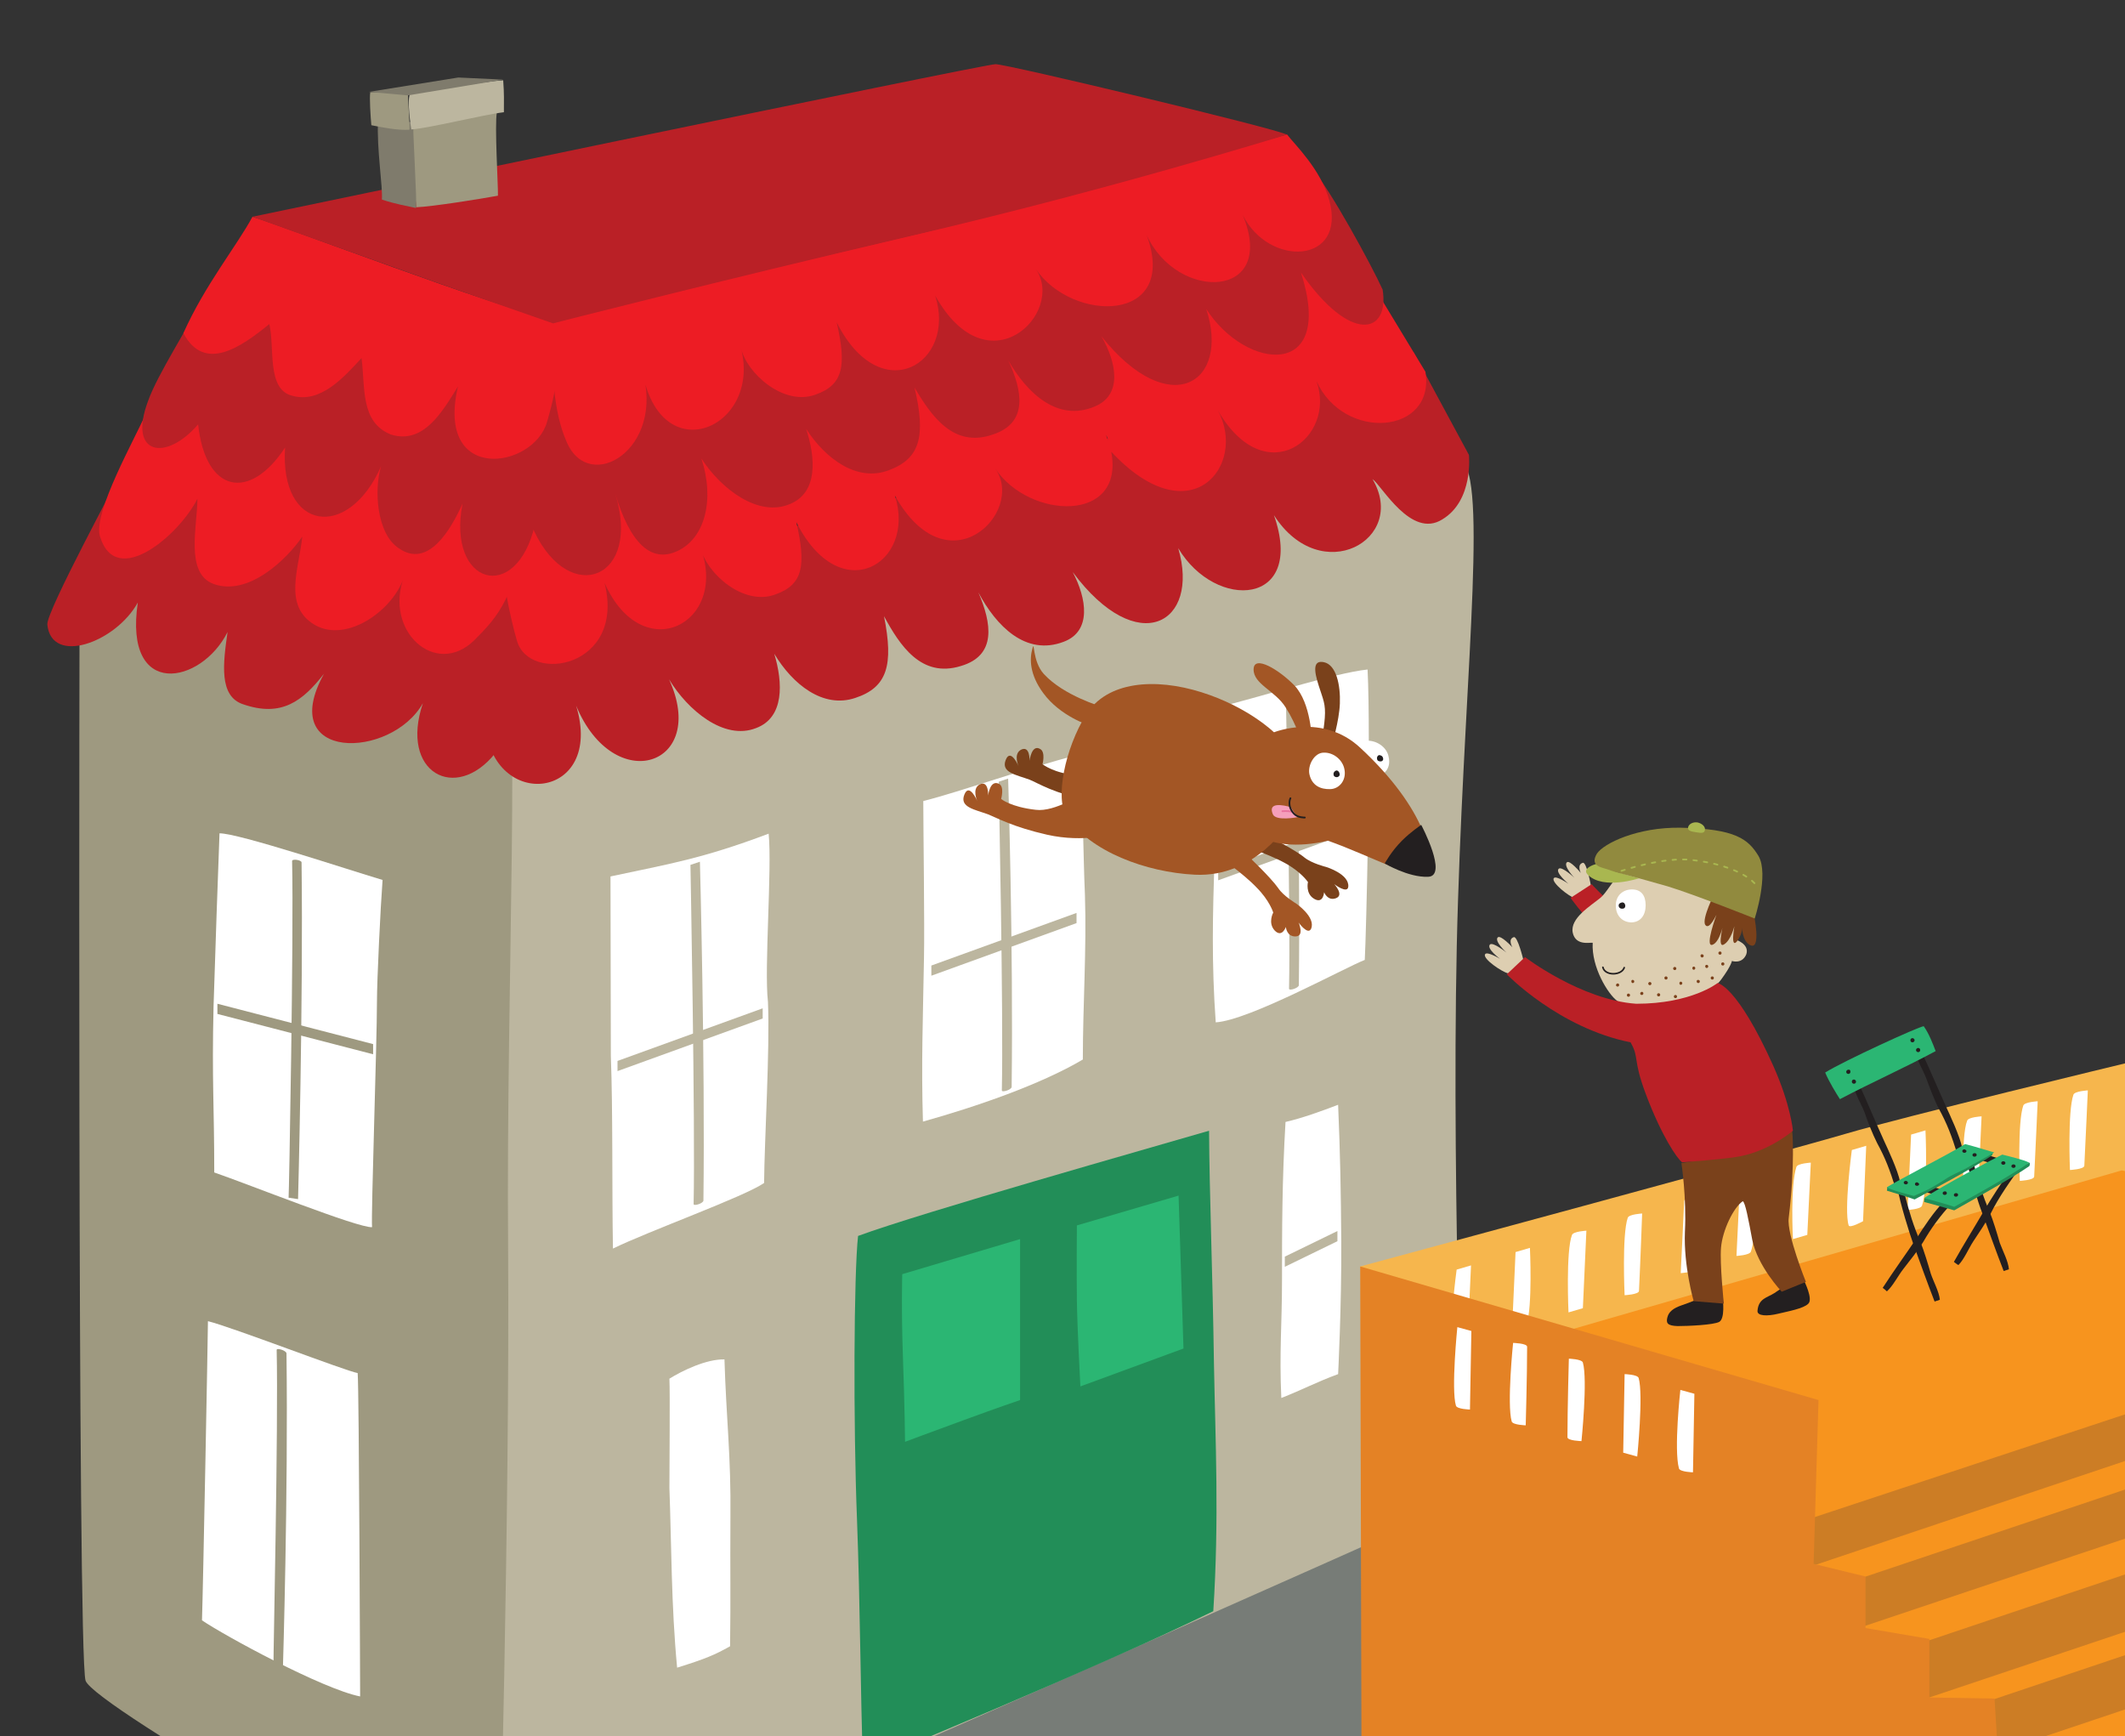 <?xml version="1.0" encoding="utf-8"?>
<!-- Generator: Adobe Illustrator 26.2.1, SVG Export Plug-In . SVG Version: 6.00 Build 0)  -->
<svg version="1.1" id="Layer_1" xmlns="http://www.w3.org/2000/svg" xmlns:xlink="http://www.w3.org/1999/xlink" x="0px" y="0px"
	width="606px" height="495px"  viewBox="0 0 606 495" style="enable-background:new 0 0 606 495;" xml:space="preserve">
<rect x="0" y="0" width="606" height="495" fill="#333333" stroke="none"/>
<style type="text/css">
	.st0{fill:#777C77;}
	.st1{fill:#F7941E;}
	.st2{fill:#CC7D25;}
	.st3{fill:#BCB69F;}
	.st4{fill:#9E9980;}
	.st5{fill:#BA2026;}
	.st6{fill:#228E58;}
	.st7{fill:#2BB673;}
	.st8{fill:#FFFFFF;}
	.st9{fill:#ED1C24;}
	.st10{fill:#F6B64D;}
	.st11{fill:#E48225;}
	.st12{fill:#231F20;}
	.st13{fill:#DDCEB1;}
	.st14{fill:#7A411B;}
	.st15{fill:none;stroke:#231F20;stroke-width:0.459;stroke-linecap:round;}
	.st16{fill:#A9B750;}
	.st17{fill:#918A3E;}
	.st18{fill:none;stroke:#A9B750;stroke-width:0.498;stroke-linecap:round;stroke-dasharray:0.995,1.991;}
	.st19{fill:#7F7B6C;}
	.st20{fill:#A35625;}
	.st21{fill:#F59FBB;}
	.st22{fill:none;stroke:#E9729E;stroke-width:0.498;stroke-linecap:round;stroke-miterlimit:10;}
	.st23{fill:none;stroke:#231F20;stroke-width:0.498;stroke-linecap:round;}
</style>
<rect x="247.6" y="422.9" class="st0" width="181.4" height="103.1"/>
<polygon class="st1" points="709.9,416.3 551.9,469.3 551.9,514.9 709.9,461.8 "/>
<polygon class="st2" points="706.8,408.1 548.8,461.1 548.8,506.6 706.8,453.6 "/>
<polygon class="st1" points="705.2,393.1 547.2,446.2 547.2,491.7 705.2,438.6 "/>
<polygon class="st2" points="703.7,387 545.7,440 545.7,485.5 703.7,432.5 "/>
<polygon class="st1" points="680.7,378.3 522.8,431.3 522.8,476.9 680.7,423.8 "/>
<polygon class="st2" points="674.9,370.1 516.9,423.1 516.9,468.6 674.9,415.6 "/>
<polygon class="st1" points="674.9,356.1 516.9,409.1 516.9,454.6 674.9,401.6 "/>
<polygon class="st2" points="671.8,349 513.8,402 513.8,447.5 671.8,394.5 "/>
<path class="st3" d="M417.4,428.1c0,0-3.9-102.7-1.6-171.6c2.2-68.9,8.8-123.9,0-125.9c-8.8-2.1-101.4,22.9-143.4,35.8
	c-42.1,12.7-123.2,35.7-131.7,39.6c0.1,8-1,76.6-2.1,164.3c-1,87.7,4,167.3,3.5,176.7C141.8,551.4,417.4,428.1,417.4,428.1z"/>
<path class="st4" d="M22.7,162c0,0-0.7,309.9,1.7,317.2c2.4,7.2,103.4,65.2,117.7,67.6c0.3-4.7,3.3-116.1,2.8-191.4
	c-0.6-75.3,3.9-167-1.5-171.6C137.8,179.2,22.7,162,22.7,162z"/>
<path class="st5" d="M34.9,133.7c-0.5,1.7-21.8,40.7-21.4,44.4c1.2,11.7,19.5,5.1,25.8-6.3c-4.1,27.7,18.1,23.4,25.6,8.4
	c-1.3,9-2.5,18.3,4.4,20.6c11,3.8,17-0.9,23.1-8.7c-13.9,25.1,19.1,24.5,28.2,8.4c-6.7,19.8,9.3,28.4,20.6,14.3
	c6.5-10.7,14.6-52.8,16.2-61.6c-19.7-6.6-36.9-2.8-57.2-8.7c-10.4-2.9-28.8-2.1-39.3-4.5C50.1,137.4,43.5,137,34.9,133.7z"/>
<path class="st6" d="M246.1,503.1c-0.7-19.3-0.8-45.8-1.7-69.7c-1.1-27.8-0.9-70.4,0.3-81c18.2-6.7,83.3-25.1,100.1-30
	c0.1,18.4,1,39.4,1.4,66.9c0.4,21.8,1.5,43.6-0.2,70.1C314,475.1,246.1,503.1,246.1,503.1z"/>
<path class="st7" d="M257.3,363.3c0,0-0.3,10,0.2,23.8s0.6,24,0.6,24s7.2-2.7,16.5-6.1c9.5-3.5,16.3-5.8,16.3-5.8v-45.9L257.3,363.3
	z"/>
<path class="st7" d="M307.1,349.4c0,0-0.1,13.3,0,21.4c0.1,7.8,1,24.5,1,24.5l29.4-10.8l-1.4-43.6L307.1,349.4z"/>
<path class="st8" d="M62.6,237.6c-0.2,4.5-1.4,39.2-1.7,49.3c-0.5,21.4,0.2,28.3,0.2,47.4c9.6,3.3,41.1,15.9,45,15.6
	c-0.3-3.7,1.4-52.6,1.4-64.3c0-6.2,1-26.8,1.6-34.7C98.7,247.8,68.1,237.6,62.6,237.6z"/>
<path class="st8" d="M59.3,376.7c6.9,1.7,39.2,14.2,42.7,14.8c0.4,4.4,0.7,90.5,0.7,92.2C92,481.6,63.9,466.3,57.6,462
	C57.9,453.7,59.3,380.1,59.3,376.7z"/>
<path class="st8" d="M174.1,249.9c16.8-3.6,26-5,45.1-12.2c1,10-1.3,38.4-0.2,47.9c0.6,13.4-1,39.4-1.1,51.7
	c-5.6,3.9-32.9,13.7-43.1,18.7c-0.3-16.8,0-39.3-0.6-54.9C174.2,291.7,174.1,258.2,174.1,249.9z"/>
<path class="st8" d="M263.3,228.4c0,7.6,0.4,35.8,0.2,44.7c-0.3,17.6-0.8,30-0.3,46.7c15-4.2,33.4-10.5,45.6-17.7
	c0-15.6,1.1-31.3,0.6-46.9c-0.6-13.4-0.3-25.3-1.9-40C292.6,219,274,225.7,263.3,228.4z"/>
<path class="st8" d="M347.9,201.5c-0.5,6.4-1.5,33.3-1.5,42.7c-0.6,16.7-0.9,30.5,0.3,47.3c9.6-0.6,36.8-15.6,42.5-17.8
	c0.4-6.9,1.8-62.8,0.8-82.8C380.8,191.8,357.5,199.3,347.9,201.5z"/>
<path class="st8" d="M190.9,393.1c0.2,4.2,0,23.9,0,31.2c0.6,16.2,0.5,33.4,2.2,51.2c8.3-2.6,10.6-3.6,15.1-6.1
	c0.2-15,0-20.4,0.1-36.8c0.2-17.3-1.2-28.2-1.7-45C201.4,387.5,194.6,390.8,190.9,393.1z"/>
<path class="st8" d="M365.4,398.6c-0.6-13.4,0.2-20.5,0.2-33.9s0-28.1,1-44.8c4.8-1.1,10.3-3.1,15-4.9c0.6,14,0.8,25,0.9,39
	c0.1,18.4-0.9,37.8-0.9,37.8C375.8,393.9,371.3,396.3,365.4,398.6z"/>
<path class="st4" d="M83.3,245.5c0-0.7,2.7-0.3,2.7,0.4c0.5,40.2-1,96-1,96l-2.7-0.4C82.4,341.4,83.8,267.4,83.3,245.5z"/>
<path class="st4" d="M62,289.1v-2.9l44.4,11.5v2.9L62,289.1z"/>
<path class="st4" d="M78.9,384.9c0-0.7,2.8,0.2,2.8,1c0.5,40.2-1,89-1,89L78,474C77.9,473.9,79.4,406.8,78.9,384.9z"/>
<path class="st3" d="M197.8,343.3c0,0.7,2.8-0.2,2.8-1c0.5-40.2-1-96.6-1-96.6l-2.7,0.9C196.9,246.6,198.3,321.4,197.8,343.3z"/>
<path class="st3" d="M176.1,302.5v2.9l41.4-15v-2.9L176.1,302.5z"/>
<path class="st3" d="M285.7,310.9c0,0.7,2.8-0.2,2.8-1c0.5-40.2-1-87.9-1-87.9l-2.7,0.9C284.8,223,286.2,289,285.7,310.9z"/>
<path class="st3" d="M265.6,275.3v2.9l41.4-15v-2.9L265.6,275.3z"/>
<path class="st3" d="M367.6,281.9c0,0.7,2.8-0.2,2.8-1c0.5-40.2-1-84.4-1-84.4l-2.7,0.9C366.6,197.5,368.1,260,367.6,281.9z"/>
<path class="st3" d="M347.4,248.1v2.9l41.4-15v-3L347.4,248.1z"/>
<path class="st3" d="M366.4,358.3v2.9l15-7.3V351L366.4,358.3z"/>
<path class="st9" d="M41.5,118.1c-2.8,6.6-15,28-13,34.8c4.6,15.3,22.8-0.6,27.8-10.7c0,7.7-3.6,21.3,4.6,24.3
	c9.9,3.6,20.9-7,25.3-13.5c-0.9,9.1-5.6,19.8,3.6,25.2c9.3,5.3,22.7-4.5,25.5-14c-6,15.7,8.9,29.1,19.9,18.4
	c7.1-7.1,11.5-11.9,16-36.2c-19.1-2.9-40.3-19-58.9-23.8C80.1,120.1,51.9,109.1,41.5,118.1z"/>
<path class="st5" d="M418.9,129.7l-15.8-29.3c0,0-250.8,70.7-256.8,72.3c-1.2,4.3-8.3,29.9-7.9,33.9c2,25,34.1,21.5,25.9-5.4
	c10.8,26.1,37.8,17.2,26.5-7.5c5.3,8.8,15.7,17.5,24.8,13.9c8.1-3,7.7-12.9,5.2-21.2c5.2,8.7,13.9,15.7,23.1,12.6
	c9.1-3,11-9.3,8.2-23.3c4.5,8.3,10.6,17.7,21.9,14.2c10.3-3,8.8-12.2,5-21c5.1,9.6,13.5,18.2,24.3,14.1c8.1-3,6.6-12.4,2.6-19.9
	c18.6,25,36.4,14.6,30.1-6.8c10.7,18,36.4,16.5,27.3-9.4c13.4,20.9,38.3,6.9,28.1-10.3c2.7,1.9,11,17.1,19.9,11.5
	C420.3,142.7,418.9,129.7,418.9,129.7z"/>
<path class="st9" d="M406.5,106l-20.3-33.5c-5.1,1.8-108.6,33.2-135.8,39.9c-19.8,4.5-92.7,28.1-107.5,31.1
	c-1.9,13.3,2.8,33.5,4.5,39.1c3.4,12.5,31.1,7.8,25-16.4c10.8,24.3,35.4,11.6,27.4-10c1.6,7.2,12.2,16.7,21.3,13.3
	c8-2.8,8.8-8.4,6-20.6c12.5,24.9,34.3,11.8,28.1-7.6c15.1,27,37.2,4.8,28.7-7.6c9.7,14.4,36.9,15.5,33-4.9
	c22.7,24.3,38.9,3.8,30.4-11.8c13.6,23.6,34,7.8,28.1-8.4C383.2,126,409.4,123.9,406.5,106z M315.4,124c0.2,0.4,0.4,0.7,0.5,1v0.6
	C315.8,125,315.6,124.5,315.4,124z"/>
<path class="st5" d="M157.2,110.3c-1.1,4.4-11.7,26.7-4.8,41.3c10.2,21.4,30.7,13.4,23-11c4.2,14.1,10.2,20.1,17.8,16.5
	c7.8-3.6,10.7-14.6,6.8-26.4c5.6,8.7,16.3,16.9,25.3,13c8-3.3,7.3-13.1,4.6-21.4c5.5,8.5,14.5,15.2,23.5,11.8
	c9-3.3,10.7-9.7,7.4-23.6c4.8,8.1,11.1,17.3,22.3,13.4c10.2-3.3,8.5-12.5,4.4-21.2c5.4,9.4,14.1,17.7,24.7,13.2
	c8-3.3,6.2-12.6,1.9-20c19.4,24.3,36.8,13.4,29.9-7.8c11.3,17.6,36.9,20.3,27-10.4c14.1,20.4,25.3,17.6,23.3,4.9
	c-2.9-6.5-15.1-28.9-20-34.3C345.1,58.3,163.4,108.5,157.2,110.3z"/>
<path class="st9" d="M157.3,91c-0.1,19.3,1.3,28.1,4.3,35c6.4,15.1,28.3,2.1,21.5-20.6c4.9,29.3,34.2,16.8,28.2-6.2
	c1.6,7.2,12.2,16.7,21.3,13.3c8-2.8,8.8-8.4,6-20.6c12.5,24.9,34.3,11.8,28.1-7.6c15.1,27,37.2,4.9,28.7-7.6
	c10.4,15.4,40.9,15.6,31.6-9.7c8.7,19.1,37.4,18.4,27.4-5.7c7.5,15,29.6,14,24.7-4.1c-2.4-8.9-9.8-15.9-12.1-18.9
	C340.4,46,291.7,59.4,264.5,66C244.7,70.6,172,88,157.3,91z"/>
<path class="st5" d="M57.8,85c-3.7,7.7-12.9,21.7-15.6,29.4c-5.8,15.5,5.2,17.2,14.3,6.6c2.1,19.6,14.7,22,24.8,6.6
	c-1.6,23.8,18,26.7,27.4,5.3c-2.1,6.6-1.3,19.3,5,23.4c8.5,6,15-5.6,18.2-12.7c-4.5,23.2,15.3,28.8,20.6,6.2
	c3.1-13.1,5.2-27.6,5.2-40.7c-8.9-2.4-19-1.8-28-4.2C119.8,102.5,65.2,74.3,57.8,85z"/>
<path class="st9" d="M72,61.8C67.6,70,58.4,81.3,52.3,95c6,11.3,16.4,4,24.5-2.6c1.6,6.6-0.8,18.5,6.4,20.4
	c8.2,2.4,14.9-5.3,19.9-10.7c1.1,8.4-0.4,18.3,8.4,21.8c9.3,2.9,14.7-6.6,19.1-13.7c-6.5,27.9,21.6,23.5,25.4,10.1
	c3.8-13,2.2-13.3,3.7-28.3C138.5,86.5,83,65.3,72,61.8z"/>
<path class="st5" d="M72,61.8c0,0,208.5-43.5,211.9-43.5s80.3,18.4,83.1,20.1c-3.5,1-50.7,15.7-107,28.8
	c-56.3,13.2-102.3,25-102.3,25s-30.8-10.7-51-18C87.3,67.3,72,61.8,72,61.8z"/>
<path class="st10" d="M387.9,361.1c0,0,122.5-33.1,138.7-37.9c16.3-4.8,79.4-20,79.4-20V335l-212,59.9L387.9,361.1z"/>
<path class="st8" d="M516.4,331.5c0,0-3.7,0.2-4.1,1.2c-1.8,5.4-1,20.6-1,20.6l4.1-1.2L516.4,331.5z"/>
<path class="st8" d="M500.3,336.3l-4.1,1.2l-1,20.6c0,0,3.7-0.2,4.1-1.2C501.1,352.3,500.3,336.3,500.3,336.3z"/>
<path class="st8" d="M484.4,341.2c0,0-4,0.2-4.1,1.2c-0.4,8.2-1,20.6-1,20.6s3.7-0.2,4.1-1.2C485.1,356.9,484.4,341.2,484.4,341.2z"
	/>
<path class="st8" d="M431.2,379.1c0,0,3.7-0.2,4.1-1.2c1.8-5.4,1-22.1,1-22.1l-4.1,1.2L431.2,379.1z"/>
<path class="st8" d="M447.3,374.2l4.1-1.2l1-22.1c0,0-3.7,0.2-4.1,1.2C446.5,356.7,447.3,374.2,447.3,374.2z"/>
<path class="st8" d="M463.3,369.3c0,0,4-0.2,4.1-1.2c0.4-8.2,0.9-22.1,0.9-22.1s-3.7,0.2-4.1,1.2
	C462.5,352.1,463.3,369.3,463.3,369.3z"/>
<path class="st8" d="M418.5,382.9c0,0-3.8,2.1-4.1,1.2c-1.4-4.5,1-22.1,1-22.1l4.1-1.2L418.5,382.9z"/>
<path class="st8" d="M544,345c0,0,3.7-0.2,4.1-1.2c1.8-5.2,1-21.5,1-21.5l-4.1,1.2L544,345z"/>
<path class="st8" d="M560,341l4.1-1.2l1-21.5c0,0-3.7,0.2-4.1,1.2C559.2,324,560,341,560,341z"/>
<path class="st8" d="M576,336.7c0,0,4-0.2,4.1-1.2c0.4-7.9,1-21.5,1-21.5s-3.7,0.2-4.1,1.2C575.3,320,576,336.7,576,336.7z"/>
<path class="st8" d="M590.3,333.6c0,0,4-0.2,4.1-1.2c0.4-7.9,1-21.5,1-21.5s-3.7,0.2-4.1,1.2C589.6,316.9,590.3,333.6,590.3,333.6z"
	/>
<path class="st8" d="M531.3,348.2c0,0-3.8,2.1-4.1,1.2c-1.4-4.3,0.9-21.5,0.9-21.5l4.1-1.2L531.3,348.2z"/>
<path class="st1" d="M605.1,333.7L728,362.9l-210.9,69.8c0,0-45.4-11.5-73.7-20.7c-28.3-9.1-49.4-17.3-49.4-17.3L605.1,333.7z"/>
<path class="st11" d="M387.9,361.1l0.7,265.6l160.2,14.5l35.6-15.5l4.7-121.4l-19.3-3.5l-1-16.5l-18.6-0.3v-16.7l-18.2-3.1v-14.7
	l-14.8-3.6l1.4-46.7L387.9,361.1z"/>
<path class="st8" d="M415.6,378.4l4,1.1l-0.4,22.4c0,0-3.7-0.1-4-1.1C413.8,396.2,415.6,378.4,415.6,378.4z"/>
<path class="st8" d="M431.5,382.9c0,0,4,0.1,4,1.1c0,8.3-0.4,22.4-0.4,22.4s-3.7-0.1-4-1.1C429.7,400.4,431.5,382.9,431.5,382.9z"/>
<path class="st8" d="M482.8,419.8c0,0-3.7-0.1-4-1.1c-1.5-5.4,0.4-22.4,0.4-22.4l4,1.1L482.8,419.8z"/>
<path class="st8" d="M466.9,415.3l-4-1.1l0.4-22.4c0,0,3.7,0.1,4,1.1C468.7,397.6,466.9,415.3,466.9,415.3z"/>
<path class="st8" d="M451,410.9c0,0-4-0.1-4-1.1c0-8.3,0.4-22.4,0.4-22.4s3.7,0.1,4,1.1C452.8,393.4,451,410.9,451,410.9z"/>
<path class="st12" d="M573.7,333.6c-2.5,2.7-6.3,8.9-7.6,11.1c-2.9,5-6.1,10.1-8.9,15.1c0.3,0.2,1,0.8,1.3,0.9
	c1.6-1.6,2.9-4.7,4.2-6.7c1.6-2.4,3.7-5.5,5-8c2.2-4.5,5.9-9.8,9.3-14.3"/>
<path class="st12" d="M560.8,330.3c0.5,3.6,3.5,13.2,4.5,15.6c2,5.5,4,11.1,6.1,16.5c0.3-0.1,1.2-0.4,1.5-0.5
	c-0.2-2.3-1.7-5.1-2.6-7.5c-0.8-2.8-1.9-6.4-2.9-8.9c-2-4.6-3.2-8.5-4.6-13.9"/>
<path class="st12" d="M541.2,339c0.5,3.6,3.5,13.2,4.4,15.6c2,5.5,4,11.1,6.1,16.5c0.3-0.1,1.2-0.4,1.5-0.5
	c-0.2-2.3-1.8-5.1-2.6-7.5c-0.8-2.8-1.9-6.4-2.9-8.9c-2-4.6-3.2-8.5-4.6-13.9"/>
<path class="st12" d="M554.4,342.6c-2.7,2.5-6.2,7.9-7.6,10.1c-3.3,4.9-6.8,9.7-9.9,14.5c0.3,0.2,1,0.8,1.2,1
	c1.7-1.5,3.2-4.5,4.7-6.4c1.8-2.3,4.1-5.2,5.6-7.6c2.5-4.3,4.6-7.1,8.3-11.3"/>
<path class="st12" d="M559.6,327.4c-0.7-3.5-3.5-9.4-4.6-11.8c-2.4-5.3-4.7-10.8-7.2-16.1c-0.3,0.2-1.2,0.4-1.5,0.6
	c0.4,2.3,2.1,5,3,7.3c1,2.7,2.3,6.2,3.6,8.7c2.4,4.4,3.6,7.6,5.3,13"/>
<path class="st12" d="M541.9,337.1c-0.7-3.5-3.5-9.4-4.6-11.8c-2.4-5.3-4.7-10.8-7.1-16.1c-0.3,0.2-1.2,0.4-1.5,0.6
	c0.4,2.3,2.1,5,3,7.3c0.9,2.7,2.3,6.2,3.6,8.8c2.4,4.4,3.6,7.6,5.3,13"/>
<path class="st6" d="M548.7,342.7c0,0,0.1-0.6,0.1-1c7.2-3.6,27.6-8.9,30-10.2c0.2,0.5-0.1,1-0.1,1c-5,3.5-18.6,11-21.4,12.6
	C556,344.7,548.7,342.7,548.7,342.7z"/>
<path class="st12" d="M560.6,329.1c3.1,1.7,9,3,14.5,4.5c0.1-0.3,0.5-1.2,0.5-1.5c-2-1.1-5.2-1.6-7.6-2.4c-2.8-1-2.6-0.3-7.7-2.4"/>
<path class="st12" d="M544.3,338c3.1,1.7,9,3,14.5,4.5c0.1-0.3,0.5-1.2,0.6-1.5c-2-1.1-5.2-1.6-7.6-2.4c-2.8-0.9-2.6-0.3-7.7-2.4"/>
<path class="st6" d="M538.1,339.5c0,0,0.1-0.6,0.1-1c7.2-3.6,27.6-8.9,30-10.1c0.2,0.5-0.1,1-0.1,1c-5,3.5-19.2,11-22.1,12.6
	C544.8,341.5,538.1,339.5,538.1,339.5z"/>
<path class="st7" d="M520.5,305.8c1,2.5,3.3,6.2,4.2,7.6c9.3-4.9,18-8.7,27.3-13.7c-0.8-2.1-1.9-5-3.4-7.1
	C547.2,292.7,526,302.4,520.5,305.8z"/>
<path class="st7" d="M560.4,326.2c3.8,1,4.9,1.4,8.3,2.4c-3.4,2-5.6,3.1-7.8,4.4c-2.9,1.6-3.7,1.6-6.4,3.4c-3.1,1.9-3.2,2.2-8.7,4.6
	c-2-0.5-5.7-1.5-7.7-2.4C538.7,337.8,556,329,560.4,326.2z"/>
<path class="st7" d="M548.7,341.6c5.2-3.5,19.6-11.1,22.3-12.4c1.9,0.5,5.9,1.4,7.7,2.3c-5,3.6-18.6,11-21.4,12.6
	C556.1,343.6,548.7,341.6,548.7,341.6z"/>
<path class="st12" d="M527.7,305.6c0,0.4-0.3,0.6-0.6,0.6c-0.4,0-0.6-0.3-0.6-0.6c0-0.3,0.3-0.6,0.6-0.6
	C527.5,304.9,527.7,305.2,527.7,305.6z"/>
<path class="st12" d="M529.3,308.4c0,0.4-0.3,0.6-0.6,0.6c-0.4,0-0.6-0.3-0.6-0.6c0-0.4,0.3-0.6,0.6-0.6S529.3,308.1,529.3,308.4z"
	/>
<path class="st12" d="M544.1,337.2c0,0.3-0.3,0.5-0.6,0.5s-0.6-0.2-0.6-0.5s0.3-0.5,0.6-0.5S544.1,337,544.1,337.2z"/>
<path class="st12" d="M547.3,337.6c0,0.3-0.3,0.5-0.6,0.5c-0.4,0-0.6-0.2-0.6-0.5s0.3-0.5,0.6-0.5
	C547,337.2,547.3,337.5,547.3,337.6z"/>
<path class="st12" d="M560.8,328.2c0,0.3-0.3,0.5-0.6,0.5s-0.6-0.2-0.6-0.5s0.3-0.5,0.6-0.5C560.5,327.8,560.8,328,560.8,328.2z"/>
<path class="st12" d="M563.7,329.3c0,0.3-0.3,0.5-0.6,0.5c-0.4,0-0.6-0.2-0.6-0.5s0.3-0.5,0.6-0.5
	C563.5,328.8,563.7,329,563.7,329.3z"/>
<path class="st12" d="M571.9,331.6c0,0.3-0.3,0.5-0.6,0.5s-0.6-0.2-0.6-0.5s0.3-0.5,0.6-0.5C571.6,331.1,571.9,331.3,571.9,331.6z"
	/>
<path class="st12" d="M574.8,332.5c0,0.3-0.3,0.5-0.6,0.5s-0.6-0.2-0.6-0.5s0.3-0.5,0.6-0.5S574.8,332.2,574.8,332.5z"/>
<path class="st12" d="M555.2,340.2c0,0.3-0.3,0.5-0.6,0.5c-0.4,0-0.6-0.2-0.6-0.5s0.3-0.5,0.6-0.5
	C554.9,339.6,555.2,339.9,555.2,340.2z"/>
<path class="st12" d="M558.4,340.7c0,0.3-0.3,0.5-0.6,0.5c-0.4,0-0.6-0.2-0.6-0.5s0.3-0.5,0.6-0.5
	C558.2,340.2,558.4,340.4,558.4,340.7z"/>
<path class="st12" d="M546,296.6c0,0.3-0.3,0.6-0.6,0.6c-0.4,0-0.6-0.3-0.6-0.6c0-0.4,0.3-0.6,0.6-0.6S546,296.3,546,296.6z"/>
<path class="st12" d="M547.6,299.4c0,0.4-0.3,0.6-0.6,0.6s-0.6-0.3-0.6-0.6c0-0.3,0.3-0.6,0.6-0.6S547.6,299,547.6,299.4z"/>
<path class="st13" d="M434.4,273.6c0,0-1.6-6.7-2.7-6.4c-1.8,0.6-0.4,2.9-0.4,2.9s-3.4-3.7-4.2-2.8c-1,1.1,2.5,4.3,2.5,4.3
	s-3.8-3.1-4.7-2.3c-1.1,1.2,2.9,4.1,2.9,4.1s-3.8-2.3-4.3-1.3c-0.7,1.3,4.8,5,6.5,5.4c1.8,0.4,1.2-0.4,1.2-0.4L434.4,273.6z"/>
<path class="st13" d="M453.7,252.6c0,0-1.2-6.8-2.3-6.6c-1.8,0.5-0.6,2.9-0.6,2.9s-3.2-3.9-4-3c-1,1.1,2.2,4.4,2.2,4.4
	s-3.6-3.4-4.5-2.6c-1.1,1.1,2.8,4.3,2.8,4.3s-3.6-2.5-4.2-1.6c-0.8,1.2,4.4,5.3,6.2,5.8c1.7,0.5,1.2-0.3,1.2-0.3L453.7,252.6z"/>
<path class="st5" d="M477.9,279.3c-19.5-7.5-30-23.3-30-23.3l6-3.9c0,0,11.9,13.6,27.1,17.4C498.9,269.6,479.7,284.4,477.9,279.3z"
	/>
<path class="st12" d="M486.4,369.5c0,0-4.7,2-6.9,2.7c-2.3,0.8-3.6,1.8-4,3.4s-0.1,2.4,2.9,2.5c2.9,0,10.2-0.3,11.9-1.2
	c1.7-1,1-6.4,1-6.4L486.4,369.5z"/>
<path class="st12" d="M510.3,365.7c0,0-2.3,1.7-4.3,3s-4.5,1.5-4.8,5c-0.2,1.6,2.9,1.6,5.8,0.9s7.4-1.5,8.7-2.9
	c1.4-1.3-1.2-6.5-1.2-6.5L510.3,365.7z"/>
<path class="st14" d="M510.1,347.3c-0.6,4.6,4.9,18.2,4.9,18.2l-6.9,2.8c0,0-6.9-7.3-8.4-14.8c-1.1-5.9-2-10.7-2.7-11
	c-2.7,1.8-5.8,8.4-6.2,13.2c-0.4,4.5,0.8,16,0.8,16L483,371c0,0-2.9-10-2.5-19.8c0.5-9.7-1-19.6-1-19.6s10.7-1.6,15.7-2.6
	c8.4-1.7,15.9-6.5,15.9-6.5S512,331.5,510.1,347.3z"/>
<path class="st13" d="M473.3,242.2c-2.8,0.4-7.9,3-10.8,6.2c-2.9,3.1-4.4,6.2-6.1,7.6c-2.8,2.3-8.7,5.8-7.9,9.9
	c0.8,3.8,4.8,2.8,5.7,2.9c-0.4,7,4.4,14.7,7,16.6c2.7,1.9,9.8,2.9,15.6,1.3c6.5-1.7,11.3-3.7,14.1-7.5c2.8-3.8,3-5.2,3-5.2
	s2.9,1,4.1-1.9c1-3-3.1-4.2-3.1-4.2s1.5-5.3,1-10.1c-0.5-4.8-5.3-10.1-8.7-12.6C483.8,242.5,476.8,241.7,473.3,242.2z"/>
<path class="st8" d="M465.4,253.6c2.6,0,3.9,1.7,3.9,4.5c0,2.8-1.4,4.8-4,4.9c-2.6,0-4.5-1.9-4.5-4.7
	C460.7,255.4,462.8,253.6,465.4,253.6z"/>
<path class="st12" d="M462.6,257.3c0.6,0,0.8,0.4,0.9,0.9c0,0.6-0.3,0.9-0.9,0.9s-1-0.4-1-0.9C461.6,257.7,462,257.4,462.6,257.3z"
	/>
<path class="st14" d="M489.1,254.4c0,0-3.9,7.6-2.8,9.3c1.1,1.7,3.2-2.9,3.2-2.9s-3.4,9.2-1.2,8.6c2.2-0.7,3.2-6.1,3.2-6.1
	s-1.9,7.2,0.1,6c2-1.1,3-5.2,3-5.2c-0.9,5.4,0,6,1.6,2.9c1.8-3.4-0.1-10.3-0.1-10.3s-3.6-0.5-4.9-0.2
	C490.3,256.9,489.1,254.4,489.1,254.4z"/>
<path class="st14" d="M500.2,260.9c0,0,2,9.5-0.8,8.7c-2.8-0.9-2.7-6.2-2.7-6.2l-0.2-3L500.2,260.9z"/>
<path class="st15" d="M463.2,275.9c-0.8,2.3-5.5,2.4-6.1-0.1"/>
<path class="st16" d="M467.5,250.4c0,0-10.1,3.4-14.6-0.9c-2.7-2.5,4.7-3.8,4.7-3.8s1.7,2.4,3.1,2.8
	C465.6,250,467.5,250.4,467.5,250.4z"/>
<path class="st17" d="M458.2,247.8c4.2,1.5,3.4,0.9,17.3,4.9c7.9,2.4,24.9,9.2,24.9,9.2s4.1-12.6,1.1-17.8
	c-2.9-4.8-6.5-7.8-22.2-8.1c-12.4-0.2-22,4.5-23.9,7.4C453.3,246.9,456.7,247.3,458.2,247.8z"/>
<path class="st16" d="M486.2,236.7c-0.2,1-1.2,0.8-2.5,0.6s-2.5-0.4-2.3-1.4c0.2-0.9,1.3-1.6,2.7-1.4
	C485.4,234.8,486.4,235.7,486.2,236.7z"/>
<path class="st18" d="M462.4,248.3c0,0,12.2-4.1,20.1-3.1c14,1.6,18,6.8,18,6.8"/>
<path class="st14" d="M468.2,283.7c0.6,0,0.6-0.9,0-0.9C467.6,282.9,467.6,283.7,468.2,283.7z"/>
<path class="st14" d="M470.5,280.9c0.6,0,0.6-0.9,0-0.9S469.9,280.9,470.5,280.9z"/>
<path class="st14" d="M473,284.1c0.6,0,0.6-0.9,0-0.9S472.4,284.1,473,284.1z"/>
<path class="st14" d="M475.1,279.3c0.6,0,0.6-0.9,0-0.9S474.5,279.3,475.1,279.3z"/>
<path class="st14" d="M477.6,276.6c0.6,0,0.6-0.9,0-0.9S477,276.6,477.6,276.6z"/>
<path class="st14" d="M479.3,280.8c0.6,0,0.6-0.9,0-0.9C478.8,279.9,478.8,280.8,479.3,280.8z"/>
<path class="st14" d="M484.3,280.3c0.6,0,0.6-0.9,0-0.9C483.7,279.3,483.7,280.3,484.3,280.3z"/>
<path class="st14" d="M483,276.5c0.6,0,0.6-0.9,0-0.9C482.5,275.6,482.5,276.5,483,276.5z"/>
<path class="st14" d="M485.4,273c0.6,0,0.6-0.9,0-0.9C484.8,272,484.8,273,485.4,273z"/>
<path class="st14" d="M486.7,276c0.6,0,0.6-0.9,0-0.9S486.2,276,486.7,276z"/>
<path class="st14" d="M490.5,272.2c0.6,0,0.6-0.9,0-0.9C489.9,271.3,489.9,272.2,490.5,272.2z"/>
<path class="st14" d="M465.6,280.3c0.6,0,0.6-0.9,0-0.9C465.1,279.3,465.1,280.3,465.6,280.3z"/>
<path class="st14" d="M464.4,284.2c0.6,0,0.6-0.9,0-0.9C463.8,283.3,463.8,284.2,464.4,284.2z"/>
<path class="st14" d="M461.3,281.3c0.6,0,0.6-0.9,0-0.9C460.7,280.5,460.7,281.3,461.3,281.3z"/>
<path class="st14" d="M477.8,284.6c0.6,0,0.6-0.9,0-0.9C477.2,283.7,477.2,284.6,477.8,284.6z"/>
<path class="st14" d="M488.3,279.3c0.6,0,0.6-0.9,0-0.9C487.7,278.4,487.7,279.3,488.3,279.3z"/>
<path class="st14" d="M491.3,275.3c0.6,0,0.6-0.9,0-0.9S490.7,275.3,491.3,275.3z"/>
<path class="st5" d="M489.8,280.3c0,0,5.5,0.5,15.9,23.6c5,11.2,5.6,18.5,5.6,18.5s-6.4,5.6-15.1,7.3c-4,0.8-16.5,1.7-16.5,1.7
	c-1.4-1-5.8-7.4-10.3-19.3c-3.9-10.4-1.8-10.3-4.4-14.9c-20.5-4.1-35.3-19.4-35.3-19.4l5.2-4.9c0,0,16,12.2,31.7,13.3
	C482.4,286.2,489.8,280.3,489.8,280.3z"/>
<path class="st4" d="M117.5,35c-0.6,4.3,0.7,15.8,0.6,18.4c0,1.6,0.6,4,0.6,5.7c4.7-0.2,18.4-2.4,23.3-3.3c0.1-2.3-1-20.3-0.3-23.8
	C133.1,32.4,124.9,34.7,117.5,35z"/>
<path class="st19" d="M117.9,34.8c-0.4-0.1,1.2,24.5,0.7,24.5c-2.7-0.6-5.8-1.1-9.7-2.4c0.3-3.7-1.5-14.3-1.1-22.6
	C110.7,33.8,115,34.9,117.9,34.8z"/>
<path class="st3" d="M143.7,32c-6,0.7-20.9,4.5-26.4,4.9c0,0-1.5-8.9-0.2-10.4c2.3,0.1,20.3-3.3,26.4-3.6
	C143.8,26.9,143.7,28.6,143.7,32z"/>
<path class="st4" d="M116.7,37c0.4-0.2-0.6-10.3-0.3-10.5c-3.7,0.3-9.6-0.4-10.8-0.2c-0.3,1.4,0.1,7.3,0.3,9.4
	C108.9,36.3,113.3,37.2,116.7,37z"/>
<path class="st19" d="M130.7,22.1l-25.5,4.1l11.1,1l27.2-4.5L130.7,22.1z"/>
<path class="st14" d="M379.8,212.4c0,0,2.1-6.7,2.3-11.8c0.2-5.2-1-11.1-4.6-11.8c-3-0.6-2.9,2.2-1.4,6.8c1.2,3.8,2,5.1,1.7,9.1
	s-1.1,6.7-1.1,6.7L379.8,212.4z"/>
<path class="st8" d="M396,215.8c0.8,3.3-1.4,5.6-4.1,5.6c-2.8,0-5-1.3-5.5-4.7c-0.4-2.5,1.3-5.6,4-5.5
	C393.2,211.4,395.6,213.4,396,215.8z"/>
<path class="st14" d="M372,244.5c2.1,1.7,6.2,2.7,6.2,2.7s6.6,2,6.3,5.6c-0.2,2.2-4-0.7-4-0.7s2.9,3.1,0.5,4s-3.4-1.7-3.4-1.7
	s-0.2,3.4-2.8,1.9c-2.6-1.5-1.8-4.8-1.8-4.8s-2-3-6.7-5.5c-4.9-2.7-13.5-5.4-13.5-5.4l8.2-2.6C360.8,238,369.1,242.1,372,244.5z"/>
<path class="st14" d="M310.4,228.1c-9.8-1.8-14.3-4.8-16.8-5.8c-3.8-1.4-8.2-2-6.8-5.6c1.4-3.6,3.7,1.8,3.7,1.8s-1.6-3.4,0.6-4.7
	c2.7-1.4,2.5,3.1,2.5,3.1s0.6-4.9,3.1-3.3c1.5,0.9,0.6,4.3,0.6,4.3s3.4,2.7,9.9,3.1c5.5,0.5,13.6-4.8,13.6-4.8l8.6,11.4
	C329.4,227.8,315.4,229,310.4,228.1z"/>
<path class="st20" d="M363.3,208.8c0,0,13.9-5.6,24.6,4.4c18.9,17.5,22,32.6,18.4,35.5c-3,2.4-14.5-4.3-27.6-9
	c-8.8,2.1-16.3,1.1-19.9-1.6c-12.4-4.3-2.5-28.4-2.5-28.4L363.3,208.8z"/>
<path class="st20" d="M363.3,208.8c0,0-7.3-7.2-20.6-11.4c-13.3-4.2-27-3.2-33,6.4c-6,9.6-8.9,24-5.5,29c6.7,10,22.6,15.9,36.5,16.6
	c17.6,0.9,27-15.1,27-15.1L363.3,208.8z"/>
<path class="st20" d="M374.1,211.2c0,0-0.1-10.7-5-15.8c-4.3-4.4-11.5-8.8-11.6-4.6c-0.1,4.3,6.2,6.1,9.2,11
	c3.1,4.9,4.6,10.1,4.6,10.1L374.1,211.2z"/>
<path class="st20" d="M364.5,253.2c1.5,2.3,5.1,4.4,5.1,4.4s5.7,3.9,4.3,7.2c-0.9,2-3.6-1.8-3.6-1.8s1.8,3.9-0.8,4
	c-2.6,0.1-2.8-2.7-2.8-2.7s-1.1,3.2-3.2,1c-2-2.2-0.4-5.1-0.4-5.1s-1-3.4-4.8-7.2c-3.8-4-11.3-9.2-11.3-9.2h8.6
	C355.7,243.8,362.4,250.2,364.5,253.2z"/>
<path class="st20" d="M298.6,238c-9.7-2.2-14.3-4.8-16.8-5.8c-3.8-1.4-8.2-2-6.8-5.6c1.4-3.6,3.7,1.8,3.7,1.8s-1.6-3.4,0.6-4.7
	c2.7-1.4,2.5,3.1,2.5,3.1s0.5-4.6,3.1-3.3c1.6,0.8,0.6,4.3,0.6,4.3s2.7,2.3,9.9,3.1c5.5,0.7,13.6-4.8,13.6-4.8l8.6,11.4
	C317.6,237.7,309.3,240.4,298.6,238z"/>
<path class="st20" d="M314.2,201.5c0,0-10.8-3.1-16.5-9.3c-3.4-3.7-2.6-10.1-3.3-7.2c-0.8,2.9-0.8,7.3,3.1,12.6
	c4.9,6.7,13.1,9.2,13.1,9.2L314.2,201.5z"/>
<path class="st8" d="M383.3,218.9c0.9,3.3-1.2,6-3.9,6.1c-2.8,0.1-5.3-1-6-4.3c-0.5-2.5,1.4-6.1,4.1-6.1
	C380.1,214.5,382.6,216.4,383.3,218.9z"/>
<path class="st12" d="M382,220.5c0.2,0.6-0.2,1-0.7,1.1c-0.5,0-1-0.2-1-0.8c-0.1-0.5,0.3-1,0.8-1.1C381.4,219.6,381.9,220,382,220.5
	z"/>
<path class="st12" d="M394.4,216.1c0.2,0.6-0.2,1-0.7,1s-1-0.2-1-0.8c-0.1-0.4,0.2-1,0.7-1C393.9,215.4,394.3,215.6,394.4,216.1z"/>
<path class="st12" d="M394.9,246.2c0,0,1.8-3.4,4.9-6.5c2.6-2.6,5.5-4.5,5.5-4.5s7.8,14.7,1.9,14.8
	C401.6,250.2,394.9,246.2,394.9,246.2z"/>
<path class="st21" d="M368,230.1c-1.9-0.5-6.6-1.6-5,2.1c0.9,2,7,0.8,7,0.8L368,230.1z"/>
<path class="st22" d="M365.7,231.3c1.2-0.1,2.2,0,2.9,0.2"/>
<path class="st23" d="M368,227.6c0,0-1.1,2.1,1,4.4c1.1,1.2,3.1,1.1,3.1,1.1"/>
</svg>
